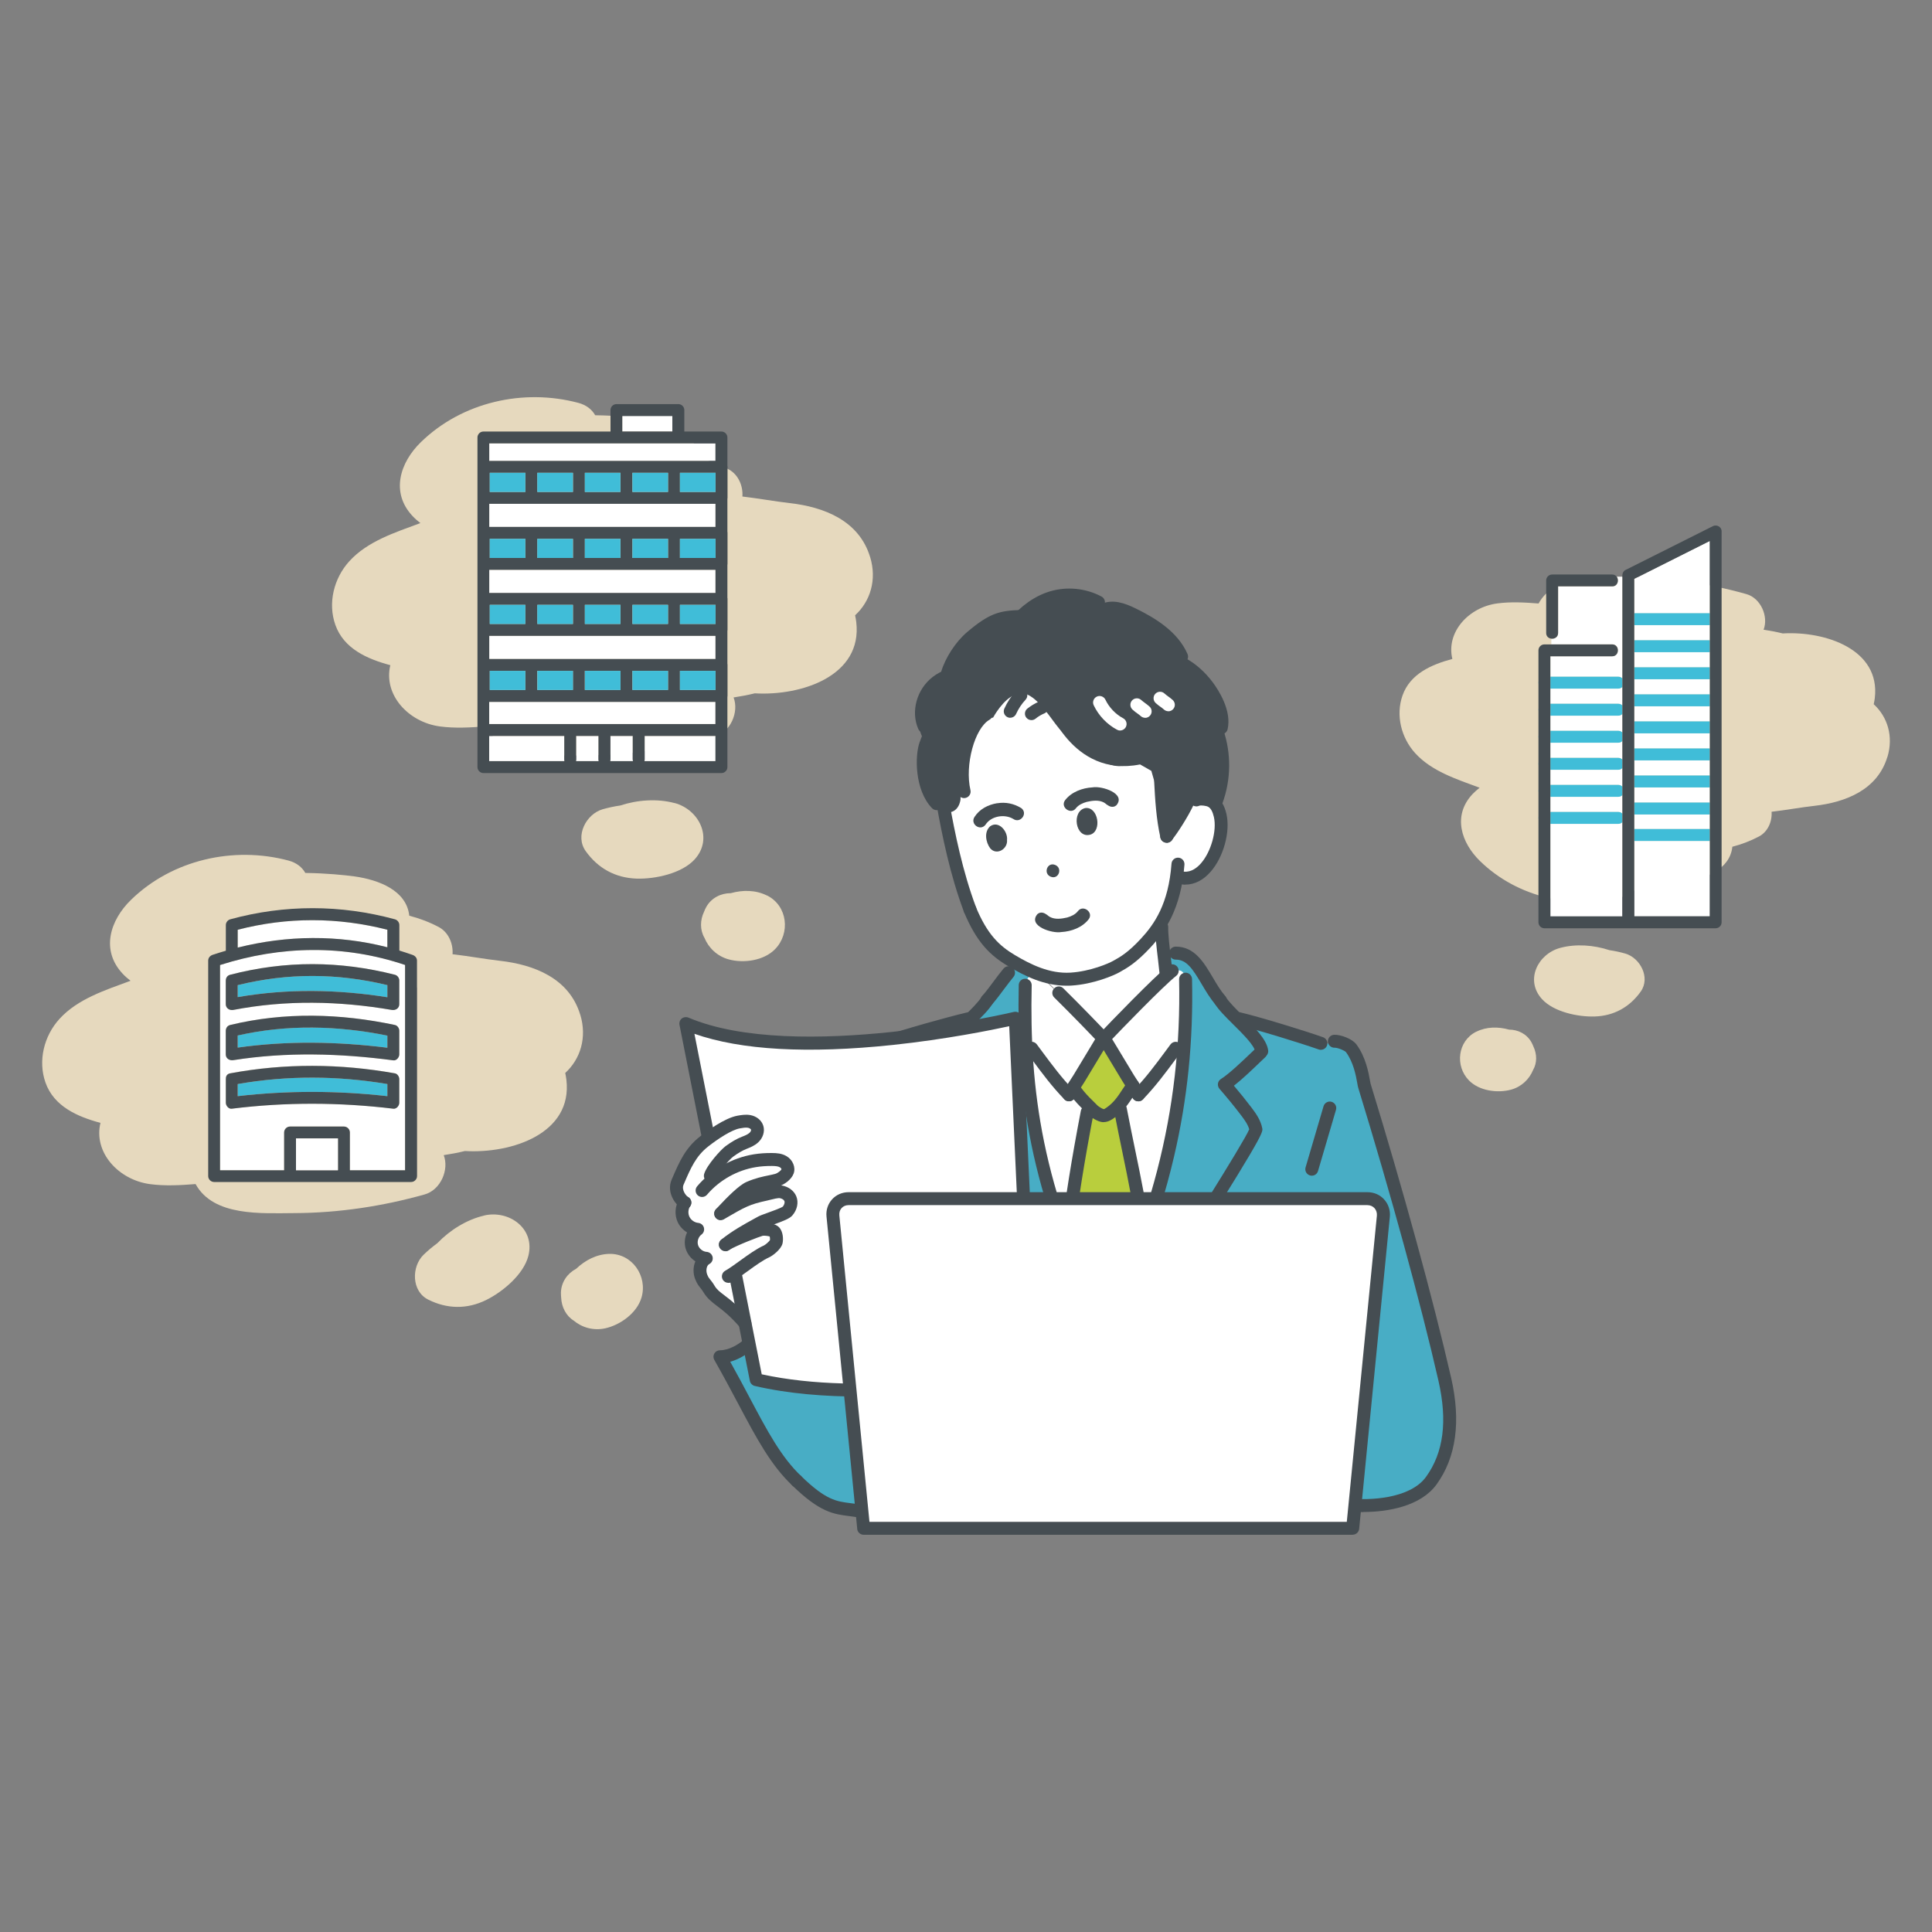 <?xml version="1.0" encoding="UTF-8"?>
<svg id="_レイヤー_1" data-name="レイヤー 1" xmlns="http://www.w3.org/2000/svg" viewBox="0 0 300 300">
  <rect x="0" y="0" width="300" height="300" fill="#808080" stroke="none"/>
  <defs>
    <style>
      .cls-1 {
        fill: #40bdd8;
      }

      .cls-2 {
        fill: #fff;
      }

      .cls-3 {
        fill: #454d52;
      }

      .cls-4 {
        fill: #48adc5;
      }

      .cls-5 {
        fill: #b9ce3d;
      }

      .cls-6 {
        fill: #e6d9be;
      }
    </style>
  </defs>
  <g>
    <g>
      <path class="cls-4" d="M200.89,234.61s16.59,1.22,21.37-4.68c5.5-6.79,1.41-22.96-5.41-44.47-.21-.66-4.03-19.19-7.49-23.44h-4.25l-13.41-4.16-6.84-9.55-3.04-.29-.17,2.22,2.54,1.04s.01,19.17-3.64,30.67c-4.15,13.07-8.59,23.75-8.59,23.75,0,0-11.23-23.75-11.95-34.78-.58-8.91-1.14-17-.6-17.93.78-1.32,1.83-1.95,1.83-1.95l.42-2.34h-3.17l-8.06,9.47-12.99,3.71-3.58.16s-1.83,2.18-5.37,14.51c-1.99,6.94-8.91,29.54-8.91,29.54-4.43,4.26-7.79,4.58-7.79,4.58,2.06,4.64,10.42,22.09,17.88,23.12,1.01.14,11.02,1.08,11.41,1.13l59.8-.31Z"/>
      <circle class="cls-3" cx="171.23" cy="221.9" r="2.57"/>
      <path class="cls-2" d="M160.72,150.74s-1.35.89-1.52,2.25c-.51,4.09-.06,13.73,2.06,26.76.92,5.66,4.82,14.36,4.82,14.36l5.68,11.99,4.94-10.67s2.72-10.72,4.4-15.74c1.32-3.95,4.24-19.49,3-27.63-.32-2.12-1.74-1.1-1.9-1.4l-10.94,10.28-10.54-10.19Z"/>
      <polygon class="cls-5" points="171.37 161.29 166.62 169.2 169.16 172.38 165.3 192.26 171.81 206.52 177.8 191.1 173.59 172.42 175.92 168.58 171.37 161.29"/>
      <path class="cls-2" d="M145.69,120.55s3.45,15.43,4.74,20.18c0,0,2.36,8.86,10.4,10.21l2.25,1.95,8.16,8.04,9.44-8.87-1.03-8.16s2.37-1.64,3.19-7.53c0,0,8.74.58,6.05-11.19,0,0,1.15-28.86-21.44-26.64-22.59,2.22-21.76,22.02-21.76,22.02Z"/>
      <path class="cls-3" d="M157.95,95.87s-3.34-1.18-6.9,2.79c-3.4,3.79-4.27,6.44-4.27,6.44,0,0-4.43,2.96-4.19,6.89.15,2.41,1.55,3.94,1.55,3.94l-.87,3.87,2.2,5.24s.67,1.05,1.47,1.11c2.02.16,2.21-2.02,2.21-2.02,0,0-.09-6.15,2.46-11.68.28-.62,2.6-1.03,2.6-1.03,0,0,1.61-3,3.53-3.57,2.77-.82,4.78,1.42,4.78,1.42,0,0,3.85,11.56,14.51,9.43l1.75,1s2.72,9.65,3.02,9.31,2.97-5.3,2.97-5.3l4.68,1.15s2.61-2.92.09-12.66c0,0,.11-.66-.53-3.45-.92-4.02-6.43-6.8-6.43-6.8,0,0-.67-6.44-10.89-7.84,0,0-7.35-5.2-13.76,1.78Z"/>
      <g>
        <path class="cls-2" d="M173.94,113.44c-.16,0-.32-.04-.47-.12-1.56-.82-2.89-2.21-3.64-3.81-.24-.5-.02-1.1.48-1.34.5-.24,1.1-.02,1.34.48.56,1.19,1.59,2.27,2.75,2.88.49.26.68.87.42,1.36-.18.34-.53.54-.89.54Z"/>
        <path class="cls-2" d="M177.82,111.46c-.24,0-.49-.09-.68-.26-.21-.19-.35-.29-.52-.41-.2-.14-.43-.3-.76-.6-.41-.37-.45-1.01-.08-1.42.37-.41,1.01-.45,1.42-.08.25.22.4.33.58.46.19.14.41.29.72.57.41.37.44,1.01.06,1.42-.2.22-.47.33-.74.33Z"/>
        <path class="cls-2" d="M181.42,110.44c-.24,0-.49-.09-.68-.26-.21-.19-.35-.29-.52-.41-.2-.14-.43-.3-.76-.6-.41-.37-.45-1.01-.08-1.42.37-.41,1.01-.45,1.42-.08.25.22.4.33.58.46.19.14.41.29.72.57.41.38.44,1.01.06,1.42-.2.22-.47.33-.74.33Z"/>
      </g>
    </g>
    <g>
      <path class="cls-3" d="M165.16,234.16c-.56,0-1.01-.45-1.01-1.01,0-11.11,2.22-19.34,3.62-21.92,10.89-20.02,15.76-38.82,15.32-59.16-.01-.56.43-1.01.98-1.03.55-.02,1.01.43,1.03.98.21,9.62-.71,18.65-2.8,27.59-2.51,10.75-6.69,21.41-12.77,32.58-1.1,2.03-3.38,9.82-3.38,20.96,0,.56-.45,1.01-1.01,1.01Z"/>
      <path class="cls-3" d="M171.23,206.69c-.37,0-.73-.2-.9-.56-10.57-21.26-12.49-36.63-12.14-53.17.01-.56.47-1,1.03-.98.56.01,1,.47.98,1.03-.35,16.24,1.55,31.34,11.93,52.23.25.5.04,1.1-.45,1.35-.14.07-.3.11-.45.11Z"/>
      <path class="cls-3" d="M153.27,156.32c-.23,0-.47-.08-.66-.24-.42-.36-.47-1-.1-1.42.63-.72,1.23-1.53,1.81-2.31.51-.69,1-1.34,1.51-1.95.36-.43.99-.48,1.42-.13.43.36.48.99.13,1.42-.47.56-.94,1.2-1.44,1.86-.6.81-1.23,1.65-1.9,2.43-.2.23-.48.35-.76.35Z"/>
      <path class="cls-3" d="M173.96,210.61c-.18,0-.36-.05-.52-.15-.48-.29-.63-.91-.34-1.38.63-1.05,2.48-3.96,4.82-7.65,5.32-8.4,15.1-23.83,16.06-26.07-.21-.74-.71-1.45-1.26-2.17-1.07-1.41-2.2-2.79-3.36-4.12-.19-.22-.28-.52-.24-.81.04-.29.21-.55.46-.71,1.24-.77,3.31-2.75,4.68-4.06.3-.28.57-.54.8-.76.4-.38,1.04-.36,1.42.04.38.4.36,1.04-.04,1.42-.23.22-.49.47-.79.75-1.2,1.15-2.75,2.64-4.05,3.65.94,1.1,1.85,2.24,2.72,3.38.72.95,1.44,1.97,1.68,3.22.14.71.21,1.11-16.39,27.31-2.33,3.68-4.17,6.58-4.79,7.61-.19.31-.52.49-.86.49ZM194.03,175.22s0,0,0,0h0Z"/>
      <path class="cls-3" d="M137.44,162.89c-.41,0-.8-.26-.95-.67-.18-.52.09-1.1.62-1.28,2.93-1.03,9.86-2.98,13.09-3.74.54-.13,1.08.21,1.21.75.13.54-.21,1.08-.75,1.21-3.12.73-10.06,2.68-12.88,3.68-.11.04-.22.06-.33.06Z"/>
      <path class="cls-3" d="M205.1,163.02c-.11,0-.22-.02-.33-.06-2.81-.99-9.6-3.08-12.68-3.81-.54-.13-.88-.67-.75-1.21.13-.54.67-.88,1.21-.75,3.24.76,10.05,2.87,12.89,3.87.52.18.8.76.62,1.28-.15.41-.53.67-.95.67Z"/>
      <path class="cls-3" d="M166.62,206.69c-.34,0-.67-.17-.86-.49-.66-1.1-2.49-3.96-4.8-7.57-2.83-4.43-6.36-9.95-9.15-14.43-5.08-8.16-5.02-8.47-4.92-9,.24-1.25.96-2.27,1.68-3.22.87-1.15,1.78-2.28,2.72-3.38-1.3-1.01-2.85-2.49-4.05-3.64-.29-.28-.56-.54-.79-.75-.4-.38-.42-1.02-.04-1.42.38-.4,1.02-.42,1.42-.04.23.22.5.48.8.76,1.37,1.31,3.44,3.29,4.67,4.06.25.16.42.41.46.71.04.29-.04.59-.24.81-1.16,1.33-2.29,2.71-3.36,4.12-.55.72-1.06,1.43-1.26,2.18.86,2.02,9.2,15.07,13.74,22.17,2.32,3.63,4.15,6.49,4.83,7.62.29.48.14,1.09-.34,1.38-.16.1-.34.15-.52.15Z"/>
      <path class="cls-3" d="M146.83,164.21s-.09,0-.14,0c-.55-.08-.93-.59-.85-1.14.24-1.7,2.05-3.49,3.97-5.38,1.05-1.04,2.13-2.11,2.61-2.89.29-.47.91-.62,1.38-.33.47.29.62.91.33,1.38-.61.99-1.73,2.09-2.91,3.26-1.45,1.43-3.25,3.21-3.39,4.23-.07.5-.5.86-.99.86Z"/>
      <path class="cls-3" d="M189.48,156.32c-.28,0-.56-.12-.76-.35-.84-.98-1.5-2.1-2.14-3.18-1.39-2.35-2.32-3.78-4.01-3.78-.56,0-1.01-.45-1.01-1.01s.45-1.01,1.01-1.01c2.92,0,4.35,2.43,5.74,4.77.59,1.01,1.21,2.05,1.93,2.89.36.42.32,1.05-.1,1.42-.19.16-.42.24-.66.24Z"/>
      <path class="cls-3" d="M195.92,164.21c-.49,0-.92-.36-.99-.86-.14-1.02-1.95-2.8-3.39-4.23-1.18-1.17-2.3-2.28-2.91-3.26-.29-.47-.14-1.09.33-1.38.47-.29,1.09-.15,1.38.33.48.78,1.57,1.85,2.61,2.89,1.92,1.9,3.73,3.69,3.97,5.38.08.55-.3,1.06-.85,1.14-.05,0-.1,0-.14,0Z"/>
      <path class="cls-3" d="M171.37,162.3c-.27,0-.54-.11-.73-.32-1.09-1.17-4.25-4.44-6.94-7.09-.4-.39-.4-1.03,0-1.42.39-.4,1.03-.4,1.42,0,2.61,2.57,5.71,5.78,6.99,7.14.38.4.36,1.04-.05,1.42-.19.18-.44.27-.69.27Z"/>
      <path class="cls-3" d="M171.37,162.3c-.25,0-.49-.09-.69-.27-.4-.38-.42-1.02-.05-1.42,1.59-1.7,8.59-8.94,10.77-10.66.44-.34,1.07-.27,1.41.17.34.44.27,1.07-.17,1.41-1.98,1.56-8.68,8.47-10.55,10.45-.2.21-.47.32-.73.32Z"/>
      <path class="cls-3" d="M165.99,171.01c-.11,0-.23-.02-.34-.06-.52-.19-.79-.77-.6-1.29.17-.46.62-1.15,1.23-2.08.17-.25.32-.49.4-.62l3.44-5.7c.29-.48.91-.63,1.38-.34.48.29.63.9.34,1.38l-3.44,5.7c-.1.17-.26.41-.44.69-.3.45-.92,1.39-1.02,1.66-.15.41-.53.66-.94.66Z"/>
      <path class="cls-3" d="M165.99,171.01c-.26,0-.53-.1-.72-.31-1.93-1.99-3.51-4.12-5.03-6.18-.29-.38-.57-.77-.86-1.15-.33-.44-.24-1.07.2-1.41.44-.33,1.07-.24,1.41.2.29.38.58.77.86,1.16,1.49,2.01,3.03,4.08,4.86,5.98.39.4.38,1.04-.02,1.42-.2.19-.45.28-.7.28Z"/>
      <path class="cls-3" d="M176.76,171.01c-.41,0-.8-.25-.94-.66-.1-.27-.72-1.21-1.02-1.66-.18-.28-.34-.52-.44-.69l-3.44-5.7c-.29-.48-.13-1.09.34-1.38.48-.29,1.09-.13,1.38.34l3.44,5.7c.08.13.23.37.4.62.61.93,1.06,1.62,1.23,2.08.19.52-.08,1.1-.6,1.29-.11.04-.23.06-.34.06Z"/>
      <path class="cls-3" d="M176.75,171.01c-.25,0-.5-.09-.7-.28-.4-.39-.41-1.02-.02-1.42,1.84-1.9,3.38-3.97,4.87-5.98.29-.39.57-.77.86-1.16.33-.44.96-.53,1.41-.2.44.33.53.96.2,1.41-.29.38-.57.77-.86,1.15-1.53,2.06-3.11,4.19-5.03,6.18-.2.2-.46.31-.72.31Z"/>
      <path class="cls-3" d="M171.38,174.25s-.09,0-.13,0c-.83-.06-1.9-.8-2.26-1.17-.28-.29-.53-.53-.75-.75-.72-.71-1.24-1.23-2.06-2.32-.33-.44-.24-1.07.2-1.41.44-.33,1.07-.24,1.41.2.73.97,1.18,1.42,1.86,2.09.23.23.48.48.77.77.19.19.75.52.97.57.05,0,.17-.05.46-.26,1.13-.8,1.74-1.73,2.51-2.91.23-.35.46-.7.73-1.08.32-.45.95-.56,1.4-.24.45.32.56.95.24,1.4-.25.35-.48.7-.7,1.03-.82,1.24-1.59,2.41-3.03,3.43-.3.21-.89.64-1.64.64Z"/>
      <path class="cls-3" d="M165.6,193.85s-.08,0-.13,0c-.55-.07-.94-.57-.87-1.12.87-6.98,1.75-12.46,3.23-20.23.1-.55.63-.9,1.18-.8.55.1.9.63.8,1.18-1.47,7.72-2.34,13.17-3.21,20.11-.06.51-.5.88-1,.88Z"/>
      <path class="cls-3" d="M177.6,192.69c-.5,0-.93-.37-1-.88-.57-4.45-1.37-8.31-2.29-12.78-.43-2.09-.88-4.25-1.34-6.64-.1-.55.25-1.07.8-1.18.55-.1,1.07.25,1.18.8.46,2.38.9,4.53,1.33,6.61.93,4.51,1.74,8.41,2.32,12.94.07.55-.32,1.05-.87,1.12-.04,0-.09,0-.13,0Z"/>
      <path class="cls-3" d="M133.33,235.61c-.06,0-.11,0-.17-.01-.44-.07-.86-.13-1.27-.18-2.45-.31-4.57-.57-8.89-4.78-.4-.39-.41-1.02-.02-1.42.39-.4,1.02-.41,1.42-.02,3.84,3.74,5.47,3.94,7.74,4.22.43.05.87.11,1.35.19.55.09.92.61.83,1.16-.08.49-.51.84-.99.84Z"/>
      <path class="cls-3" d="M211.72,234.8c-.89,0-1.71-.05-2.41-.13-.55-.06-.95-.56-.89-1.11.06-.55.56-.95,1.11-.89,3.03.34,9.42.09,11.9-3.34,2.73-3.77,3.36-8.66,1.93-14.94-2.77-12.11-7.43-29.1-12.45-45.46-.06-.19-.1-.43-.16-.77-.2-1.12-.58-3.21-1.75-4.79-.21-.25-1.3-.7-1.76-.68-.56.02-1.02-.41-1.04-.97-.02-.55.41-1.02.97-1.04,1.03-.04,2.82.64,3.45,1.49,1.45,1.95,1.9,4.43,2.11,5.62.04.21.08.46.11.54,5.04,16.4,9.7,33.44,12.49,45.6,1.55,6.78.79,12.36-2.26,16.57-2.45,3.38-7.54,4.28-11.35,4.28Z"/>
      <path class="cls-3" d="M123.71,230.93c-.25,0-.5-.09-.69-.27-3.33-3.15-5.56-7.34-8.38-12.66-1.09-2.05-2.32-4.37-3.72-6.83-.18-.31-.18-.69,0-1,.18-.31.51-.5.87-.5,1.38,0,2.93-.9,3.8-1.73.4-.38,1.04-.37,1.42.03.38.4.37,1.04-.03,1.42-.81.78-2.12,1.66-3.59,2.06,1.12,2.01,2.13,3.9,3.03,5.61,2.73,5.15,4.89,9.22,7.98,12.14.4.38.42,1.02.04,1.42-.2.21-.46.32-.73.32Z"/>
      <path class="cls-3" d="M203.69,182.56c-.09,0-.19-.01-.28-.04-.53-.16-.84-.71-.68-1.25l2.79-9.5c.16-.53.72-.84,1.25-.68.53.16.84.71.68,1.25l-2.79,9.5c-.13.44-.53.72-.96.72Z"/>
      <g>
        <path class="cls-3" d="M165.61,153.06c-3.48,0-6.51-1.51-9.04-3.02-2.77-1.65-4.89-3.64-6.88-8.42-.21-.51.03-1.1.54-1.31.51-.21,1.1.03,1.31.54,1.78,4.27,3.64,6.02,6.06,7.46,2.45,1.46,5.39,2.92,8.63,2.72,3.14-.2,5.97-1.46,6.55-1.79l.15-.08c1.04-.58,2.21-1.23,4.22-3.39,2.09-2.25,4.3-5.4,4.76-11.66.04-.55.52-.97,1.08-.93.55.04.97.52.93,1.08-.51,6.92-3.1,10.52-5.29,12.88-2.22,2.39-3.61,3.16-4.71,3.78l-.14.08c-.82.46-3.94,1.82-7.4,2.04-.25.02-.5.02-.75.02Z"/>
        <path class="cls-3" d="M156.37,130.43c.15-1.32-1.27-3.06-2.6-2.14-1,.86-.71,2.5,0,3.45,1.01,1.15,2.74.08,2.6-1.32Z"/>
        <path class="cls-3" d="M168.55,125.47c-2.22.44-1.58,4.79.76,4.13,1.83-.55,1.23-4.34-.76-4.13Z"/>
        <path class="cls-3" d="M173.34,125.06c1.59-1.85-2.29-3.06-3.68-2.8-1.59.09-3.27.7-4.27,1.99-.81,1.08.88,2.33,1.68,1.25.41-.52,1.04-.8,1.66-.98.88-.2,1.87-.35,2.7.1.13.04.93.76.43.28.39.38,1.01.56,1.47.16ZM167.19,125.35s0,.01,0,0h0Z"/>
        <path class="cls-3" d="M161.1,141.93c-1.59,1.85,2.29,3.06,3.68,2.8,1.59-.09,3.27-.7,4.27-1.99.81-1.08-.88-2.33-1.68-1.25-.41.52-1.04.8-1.66.98-.88.2-1.87.35-2.7-.1-.13-.04-.93-.76-.43-.28-.39-.38-1.01-.56-1.47-.16ZM167.24,141.64s0-.01,0,0h0Z"/>
        <path class="cls-3" d="M154.84,124.72c-1.39.23-2.7.89-3.49,2.09-.79,1.12.86,2.33,1.68,1.25.87-1.36,2.95-1.7,4.3-.9,1.12.78,2.34-.87,1.25-1.68-1.15-.7-2.4-.97-3.74-.75ZM153.9,127.21s.04-.02,0,0h0ZM155.78,126.73s.02,0,0,0h0Z"/>
        <path class="cls-3" d="M163.17,136.14c1.23.48,1.88-1.37.66-1.84-1.23-.48-1.88,1.37-.66,1.84Z"/>
        <path class="cls-3" d="M150.62,142.24c-.41,0-.79-.25-.94-.65-2.14-5.67-3.39-11.86-4.24-16.61-.1-.55.27-1.07.81-1.17.54-.1,1.07.27,1.17.81.84,4.67,2.06,10.74,4.14,16.26.2.52-.07,1.1-.59,1.3-.12.04-.24.06-.35.06Z"/>
        <path class="cls-3" d="M181.17,130.86c-.22,0-.43-.07-.62-.21-.44-.34-.52-.97-.18-1.41.63-.81,2.25-3.17,3.23-5.29.23-.5.83-.72,1.34-.49.5.23.72.83.49,1.34-1.02,2.19-2.67,4.65-3.47,5.68-.2.26-.5.39-.8.39Z"/>
        <path class="cls-3" d="M184.08,137.37c-.14,0-.27,0-.41-.02-.55-.05-.96-.54-.91-1.09.05-.55.54-.96,1.09-.91,1.15.11,2.08-.65,2.65-1.31,1.56-1.79,2.48-5.08,1.99-7.19-.19-.81-.47-1.33-.85-1.55-.33-.2-1.18-.28-1.41-.19-.49.25-1.1.05-1.35-.44-.25-.5-.05-1.1.44-1.35.96-.49,2.59-.19,3.33.24.87.51,1.48,1.46,1.79,2.83.63,2.74-.44,6.67-2.44,8.96-1.15,1.32-2.5,2.01-3.93,2.01Z"/>
        <path class="cls-3" d="M181.05,152.05c-.51,0-.95-.39-1-.91-.05-.56-.14-1.31-.23-2.09-.22-1.82-.46-3.89-.43-5.14.01-.55.46-.98,1-.98,0,0,.02,0,.03,0,.56.01.99.48.98,1.03-.03,1.1.22,3.18.42,4.85.1.8.19,1.56.24,2.15.05.55-.36,1.04-.91,1.09-.03,0-.06,0-.09,0Z"/>
        <path class="cls-3" d="M173.72,118.96c-1.43,0-3.49-1.17-4.39-1.72-1.3-.8-3.75-2.52-5.57-5.01-2.46-3.37-4.38-5.63-6.74-4.15-.47.3-1.09.16-1.39-.31-.3-.47-.15-1.09.31-1.39,1.84-1.16,3.71-1.05,5.56.31,1.49,1.09,2.81,2.9,3.87,4.35,2.73,3.73,7.44,6.01,8.35,5.91.53-.14,1.07.17,1.22.7.15.53-.16,1.09-.69,1.24-.17.05-.35.07-.54.07ZM173.72,116.96s0,0,0,0c0,0,0,0,0,0Z"/>
        <path class="cls-3" d="M147.11,105.61c-.09,0-.19-.01-.29-.04-.53-.16-.84-.72-.68-1.25.65-2.19,2.26-4.66,4.01-6.15,3.55-3.02,5.12-3.35,8.38-3.45.56-.02,1.02.42,1.04.97.02.55-.42,1.02-.97,1.04-2.82.09-3.95.26-7.14,2.97-1.46,1.24-2.85,3.37-3.38,5.19-.13.44-.53.72-.96.72Z"/>
        <path class="cls-3" d="M156.87,111.46c-.14,0-.28-.03-.41-.09-.51-.23-.73-.82-.51-1.33.46-1.02,1.07-1.95,1.83-2.76.38-.41,1.01-.43,1.42-.05.41.38.43,1.01.05,1.42-.61.65-1.1,1.4-1.47,2.21-.17.37-.53.59-.92.59Z"/>
        <path class="cls-3" d="M160.16,111.82c-.3,0-.59-.13-.79-.38-.35-.43-.27-1.07.16-1.41.57-.45,1.19-.82,1.86-1.11.51-.22,1.1.02,1.32.53.22.51-.02,1.1-.53,1.32-.5.21-.97.49-1.39.83-.18.15-.41.22-.63.22Z"/>
        <path class="cls-3" d="M181.17,130.86c-.46,0-.87-.32-.98-.78-.66-2.95-.83-5.99-.97-8.67-.03-.55.39-1.03.95-1.06.56-.03,1.03.39,1.06.95.18,3.25.35,5.76.93,8.34.12.54-.22,1.08-.76,1.2-.07.02-.15.02-.22.02Z"/>
        <path class="cls-3" d="M143.51,113.79c-.39,0-.75-.22-.92-.6-1.2-2.71-.23-6.19,2.26-8.09,1.27-.97,2.85-1.53,4.58-1.6.55-.02,1.02.41,1.05.96s-.41,1.02-.96,1.05c-1.31.06-2.5.47-3.44,1.19-1.74,1.34-2.47,3.83-1.64,5.68.23.51,0,1.1-.51,1.33-.13.06-.27.09-.41.09Z"/>
        <path class="cls-3" d="M154.91,103.3c-.06,0-.12,0-.18-.02-.55-.1-.91-.63-.81-1.17.37-2,.94-3.6,2.77-5.82,1.82-2.22,4.01-3.76,6.34-4.46,2.65-.79,5.57-.5,8.01.8.49.26.68.87.42,1.36-.26.49-.87.68-1.36.42-1.98-1.05-4.35-1.29-6.49-.64-2.45.73-4.27,2.48-5.36,3.81-1.56,1.9-2.03,3.19-2.35,4.91-.09.48-.51.82-.99.82Z"/>
        <path class="cls-3" d="M189.64,114.02c-.08,0-.15,0-.23-.03-.54-.13-.88-.67-.75-1.21.34-1.43-.4-3.54-1.97-5.64-1.01-1.35-2.26-2.46-3.54-3.15-1.89-1.01-3.86-1.94-5.85-2.74-.51-.21-.76-.79-.56-1.31.21-.51.79-.76,1.31-.56,2.06.83,4.09,1.78,6.05,2.83,1.53.82,3.02,2.14,4.2,3.72.92,1.23,2.99,4.42,2.32,7.31-.11.46-.52.78-.98.78Z"/>
        <path class="cls-3" d="M188.89,125.39c-.11,0-.23-.02-.35-.06-.52-.19-.79-.77-.6-1.29,1.18-3.22,1.23-6.79.13-10.04-.18-.53.11-1.1.63-1.27.53-.18,1.1.11,1.27.63,1.24,3.68,1.19,7.72-.15,11.37-.15.41-.53.66-.94.66Z"/>
        <path class="cls-3" d="M183.48,102.97c-.39,0-.76-.23-.92-.6-1.27-2.92-4.3-4.71-7.09-6.08-1.22-.6-2.61-1.15-3.64-.66-.5.24-1.1.02-1.34-.48s-.02-1.1.48-1.34c1.8-.85,3.73-.14,5.38.67,2.94,1.44,6.51,3.55,8.05,7.08.22.51-.01,1.1-.52,1.32-.13.06-.27.08-.4.08Z"/>
        <path class="cls-3" d="M149.71,123.93c-.46,0-.87-.31-.98-.78-.51-2.2-.4-4.94.33-7.51.75-2.7,2.06-4.75,3.59-5.62.48-.28,1.1-.11,1.37.37.28.48.11,1.1-.37,1.37-2.32,1.33-3.86,7.05-2.96,10.93.13.54-.21,1.08-.75,1.21-.08.02-.15.03-.23.03Z"/>
        <path class="cls-3" d="M145.45,125.8c-.26,0-.52-.1-.72-.3-2.71-2.79-2.7-8.18-1.92-10.28.67-1.81,1.43-3.54,3.39-4.75.47-.29,1.09-.14,1.38.33.29.47.14,1.09-.33,1.38-1.31.8-1.87,1.84-2.56,3.73-.61,1.66-.51,6.15,1.48,8.19.39.4.38,1.03-.02,1.42-.2.19-.45.28-.7.28Z"/>
      </g>
    </g>
  </g>
  <g>
    <path class="cls-2" d="M110.01,176.74l5.68,28.21s-6.73-5-6.81-6.7c-.08-1.7.14-2.77.14-2.77,0,0-3.11-1.71-1.44-4.33,0,0-2.66-2-1.38-4.16,0,0-1.81-1.6-1.28-3.08.53-1.48.67-3.72,5.09-7.17Z"/>
    <g>
      <path class="cls-2" d="M160.16,212.96s-24.24,5.58-42.74,1.27l-10.93-55.3c17.21,7.3,51.17-.83,51.17-.83l2.5,54.86Z"/>
      <path class="cls-3" d="M133.61,216.86c-5.38,0-11.13-.42-16.41-1.65-.38-.09-.68-.4-.76-.78l-10.93-55.3c-.07-.37.06-.74.35-.97.29-.23.68-.29,1.03-.15,16.71,7.09,50.21-.8,50.54-.88.29-.07.6,0,.84.17.24.18.39.46.4.76l2.5,54.86c.02.48-.31.92-.78,1.03-.06.01-6.22,1.42-14.55,2.27-3.51.36-7.74.65-12.23.65ZM118.28,213.4c16.08,3.52,36.53-.34,40.84-1.24l-2.41-52.81c-2.71.59-9.78,2.03-18.08,2.91-13.2,1.39-23.55.81-30.8-1.73l10.45,52.87Z"/>
    </g>
    <g>
      <path class="cls-2" d="M106.24,181.27s3.49-6.09,7.36-6.69c0,0,3.51-1.33,3.96.56.45,1.89-3.43,3.07-3.43,3.07,0,0-2.59,1.72-3.55,4.55,0,0,5.17-3.53,9.3-2.7,4.12.83,1.19,3.04,1.19,3.04l-3.91,1.5,4.12.47s2.84.93.81,3.16l-4.12,2.12s4.32.71,2.32,2.92c0,0-3.01,2.05-3.13,2.13s-4.05,2.8-4.05,2.8l-6.86-16.92Z"/>
      <g>
        <path class="cls-3" d="M106.34,187.76c-.14,0-.27-.03-.4-.09-.9-.4-2.55-2.41-1.64-4.52l.09-.2c1.08-2.51,2.02-4.68,4.3-6.47,1.08-.85,3.81-2.86,5.8-3.23.57-.1,1.29-.23,2.02-.1.99.18,1.77.83,2.02,1.68.26.86-.05,1.87-.8,2.56-.56.52-1.25.79-1.81,1.01-.63.25-1.29.63-2.08,1.21-.63.46-2.36,2.53-2.58,3.26-.16.53-.72.83-1.25.67-.53-.16-.83-.72-.67-1.25.41-1.36,2.57-3.75,3.32-4.31.93-.68,1.74-1.15,2.54-1.46.44-.17.89-.35,1.18-.61.19-.17.28-.4.24-.5-.03-.1-.23-.24-.47-.29-.37-.07-.84.02-1.29.1-1.26.23-3.37,1.61-4.92,2.83-1.88,1.48-2.69,3.34-3.7,5.69l-.09.2c-.37.87.42,1.75.64,1.89.49.23.71.81.49,1.31-.17.38-.53.6-.92.6ZM106.74,185.84s0,0,.01,0c0,0,0,0-.01,0Z"/>
        <path class="cls-3" d="M111.91,189.45c-.25,0-.5-.09-.69-.27-.4-.38-.42-1.02-.04-1.42l.19-.21c1.59-1.7,3.38-3.51,4.55-4.02,1.38-.6,2.55-.84,3.49-1.03.37-.08.68-.14.96-.22.4-.11.91-.53.98-.72,0-.05-.09-.21-.24-.3-.29-.17-.7-.2-1.24-.21-.9,0-1.71.05-2.49.18-2.91.47-5.68,2.03-7.59,4.28-.36.42-.99.48-1.42.12-.42-.36-.48-.99-.12-1.42,2.21-2.61,5.42-4.42,8.8-4.97.89-.14,1.81-.21,2.82-.2.75,0,1.53.06,2.25.48.99.58,1.47,1.75,1.11,2.72-.34.93-1.46,1.73-2.34,1.97-.34.09-.7.17-1.08.24-.89.18-1.9.39-3.09.9-.63.27-1.94,1.46-3.88,3.55l-.2.21c-.2.21-.46.31-.73.31Z"/>
        <path class="cls-3" d="M112.64,194.27c-.29,0-.59-.13-.79-.38-.35-.43-.28-1.07.16-1.41,1.69-1.36,3.51-2.36,5.11-3.24.21-.12.42-.23.62-.34.28-.15.74-.32,1.52-.6.7-.25,1.98-.71,2.3-.94.23-.29.33-.64.24-.86-.08-.21-.37-.39-.71-.45-.27-.05-1.08.15-1.47.25-.18.05-.35.09-.49.12-2.76.6-3.36.95-6.72,2.9-.48.28-1.1.12-1.37-.36-.28-.48-.12-1.1.36-1.37,3.56-2.07,4.33-2.48,7.3-3.12.12-.03.27-.06.43-.1.72-.18,1.62-.4,2.31-.28,1.02.18,1.87.83,2.21,1.68.38.94.15,2.07-.6,2.95-.41.49-1.31.85-3.13,1.5-.45.16-1.08.38-1.22.47-.21.11-.42.23-.63.35-1.61.88-3.26,1.8-4.82,3.04-.19.15-.41.22-.63.22ZM121.59,187.34h0Z"/>
        <path class="cls-3" d="M113.1,199.2c-.35,0-.69-.18-.87-.5-.28-.48-.11-1.1.37-1.37.71-.41,1.51-.99,2.35-1.6,1.22-.88,2.48-1.8,3.7-2.35.21-.1.76-.58.91-.81.02-.17,0-.42-.04-.57-.28-.09-.87-.15-1.08-.11-.45.11-4.02,1.47-5.27,2.23-.47.29-1.09.14-1.38-.33-.29-.47-.14-1.09.33-1.38,1.47-.9,5.32-2.36,5.9-2.48.55-.12,2.25-.1,2.96.65.65.68.67,1.9.53,2.5-.22.94-1.55,1.91-2.02,2.13-1.04.47-2.21,1.32-3.35,2.15-.89.64-1.72,1.25-2.53,1.72-.16.09-.33.13-.5.13ZM119.57,192.53h0s0,0,0,0ZM119.48,191.92h0Z"/>
        <path class="cls-3" d="M115.69,206.48c-.28,0-.56-.12-.76-.35-1.56-1.8-2.68-2.66-3.59-3.34-.82-.63-1.53-1.17-2.1-2.12-.19-.31-.33-.49-.48-.68-.26-.32-.53-.65-.82-1.39-.33-.84-.34-1.88.04-2.74-.71-.45-1.26-1.15-1.51-1.97-.25-.84-.15-1.75.22-2.52-.61-.37-1.11-.9-1.43-1.54-.55-1.14-.47-2.56.22-3.63.3-.47.93-.6,1.39-.29.47.3.6.93.29,1.39-.31.48-.35,1.14-.1,1.65.25.51.8.89,1.36.94.42.04.77.33.88.73.11.4-.03.83-.37,1.08-.48.35-.71,1.05-.54,1.62.17.57.74,1.03,1.34,1.07.45.03.82.35.92.79s-.11.89-.51,1.1c-.45.24-.55,1.04-.34,1.59.17.45.29.59.5.85.17.21.39.48.65.92.36.61.82.96,1.59,1.54.92.7,2.19,1.67,3.89,3.63.36.42.32,1.05-.1,1.42-.19.16-.42.25-.66.25Z"/>
      </g>
    </g>
  </g>
  <g>
    <path class="cls-2" d="M210.04,237.32h-75.93s0,0,0,0l-4.77-48.49c-.15-1.48.95-2.69,2.44-2.69h80.54c1.53,0,2.64,1.23,2.49,2.75l-4.76,48.43s0,0,0,0Z"/>
    <path class="cls-3" d="M210.04,238.32h-75.93c-.5,0-.93-.37-1-.87,0-.02,0-.03,0-.05l-4.77-48.49c-.1-1,.21-1.95.86-2.67.65-.72,1.57-1.12,2.58-1.12h80.54c1.03,0,1.96.4,2.62,1.14.66.73.97,1.7.87,2.71l-4.76,48.43c-.05.51-.49.91-1.01.91ZM134.1,237.31h0,0ZM135.01,236.31h74.12l4.67-47.53c.04-.45-.09-.86-.36-1.17-.28-.31-.68-.48-1.13-.48h-80.54c-.43,0-.82.16-1.09.46-.27.3-.39.69-.35,1.13l4.68,47.59Z"/>
  </g>
  <g>
    <path class="cls-6" d="M135.11,86.5c-1.7-5.65-7.14-7.78-12.49-8.38-2.36-.27-4.84-.73-7.34-1.02.12-1.67-.65-3.44-2.16-4.23-1.49-.78-3.01-1.35-4.56-1.75-.41-3.92-4.73-5.57-8.49-6.1-1.53-.21-4.41-.5-7.65-.54-.49-.87-1.34-1.58-2.6-1.92-8.53-2.28-18.06-.14-24.46,6.09-3.25,3.16-4.74,7.8-1.31,11.47.37.4.79.77,1.23,1.1-.03.01-.07.02-.1.04-3.84,1.43-8.1,2.77-10.94,5.89-2.4,2.64-3.36,6.49-2.17,9.87,1.31,3.72,4.97,5.31,8.54,6.27-1.11,4.58,2.79,8.85,7.69,9.51,2.3.31,4.71.18,7.08-.01,2.79,5.07,10.22,4.53,15.41,4.51,6.81-.03,13.62-1.06,20.17-2.9,2.47-.7,3.82-3.83,2.95-6.1,1.1-.17,2.2-.37,3.29-.64,7.32.43,16.74-2.74,15.76-11.06-.04-.36-.11-.71-.18-1.06,2.38-2.18,3.4-5.53,2.34-9.03Z"/>
    <path class="cls-6" d="M104.74,124.7c-2.68-.72-5.77-.5-8.44.38-.92.13-1.83.33-2.72.58-2.54.74-4.34,4.1-2.64,6.49,1.9,2.67,4.6,4.17,7.91,4.28,2.86.09,7.01-.79,9.01-2.98,2.95-3.24.72-7.73-3.11-8.76Z"/>
    <path class="cls-6" d="M119.1,139.06c-1.76-.88-3.76-.89-5.62-.37-1.52,0-3,.71-3.81,2.14-.14.25-.25.5-.35.76-.61,1.26-.65,2.81.06,4.02.64,1.57,1.98,2.87,3.76,3.36,2.33.64,5.46.21,7.21-1.58,2.41-2.46,1.96-6.74-1.24-8.34Z"/>
  </g>
  <g>
    <path class="cls-6" d="M293.07,117.53c-1.54,5.12-6.48,7.05-11.33,7.6-2.14.24-4.39.66-6.65.92.11,1.52-.59,3.12-1.96,3.84-1.35.71-2.73,1.23-4.13,1.59-.37,3.56-4.29,5.05-7.7,5.53-1.38.19-4,.45-6.94.49-.45.79-1.21,1.43-2.35,1.74-7.74,2.07-16.38.12-22.18-5.52-2.95-2.87-4.3-7.07-1.19-10.4.34-.36.72-.69,1.12-1-.03-.01-.06-.02-.09-.03-3.48-1.3-7.34-2.51-9.92-5.34-2.17-2.39-3.05-5.88-1.97-8.95,1.18-3.37,4.5-4.81,7.74-5.68-1-4.16,2.53-8.03,6.97-8.62,2.09-.28,4.27-.16,6.42.01,2.53-4.6,9.27-4.11,13.98-4.09,6.18.03,12.35.96,18.29,2.63,2.24.63,3.46,3.48,2.67,5.53.99.15,2,.34,2.98.58,6.64-.39,15.18,2.49,14.29,10.03-.04.33-.1.64-.17.96,2.16,1.98,3.09,5.01,2.13,8.19Z"/>
    <path class="cls-6" d="M242.26,147.19c2.43-.66,5.23-.45,7.65.35.83.12,1.66.3,2.47.53,2.3.67,3.93,3.72,2.4,5.89-1.72,2.42-4.17,3.79-7.17,3.88-2.6.08-6.36-.71-8.17-2.7-2.68-2.94-.65-7.01,2.82-7.95Z"/>
    <path class="cls-6" d="M229.23,160.21c1.6-.8,3.41-.8,5.1-.33,1.38,0,2.72.65,3.46,1.94.13.23.23.46.32.69.55,1.15.59,2.54-.06,3.65-.58,1.42-1.8,2.6-3.41,3.04-2.11.58-4.95.19-6.54-1.43-2.19-2.23-1.78-6.11,1.13-7.57Z"/>
  </g>
  <g>
    <path class="cls-6" d="M90.1,157.57c-1.7-5.65-7.14-7.78-12.49-8.38-2.36-.27-4.84-.73-7.34-1.02.12-1.67-.65-3.44-2.16-4.23-1.49-.78-3.01-1.35-4.56-1.75-.41-3.92-4.73-5.57-8.49-6.1-1.53-.21-4.41-.5-7.65-.54-.49-.87-1.34-1.58-2.6-1.92-8.53-2.28-18.06-.14-24.46,6.09-3.25,3.16-4.74,7.8-1.31,11.47.37.4.79.77,1.23,1.1-.03.01-.07.02-.1.04-3.84,1.43-8.1,2.77-10.94,5.89-2.4,2.64-3.36,6.49-2.17,9.87,1.31,3.72,4.97,5.31,8.54,6.27-1.11,4.58,2.79,8.85,7.69,9.51,2.3.31,4.71.18,7.08-.01,2.79,5.07,10.22,4.53,15.41,4.51,6.81-.03,13.62-1.06,20.17-2.9,2.47-.7,3.82-3.83,2.95-6.1,1.1-.17,2.2-.37,3.29-.64,7.32.43,16.74-2.74,15.76-11.06-.04-.36-.11-.71-.18-1.06,2.38-2.18,3.4-5.53,2.34-9.03Z"/>
    <path class="cls-6" d="M75.19,188.75c-2.71.62-5.33,2.26-7.28,4.29-.75.55-1.47,1.15-2.13,1.79-1.9,1.84-1.91,5.66.71,6.97,2.93,1.47,6.02,1.53,8.99.07,2.57-1.26,5.83-3.98,6.56-6.85,1.09-4.25-2.98-7.17-6.86-6.28Z"/>
    <path class="cls-6" d="M94.61,194.7c-1.97.05-3.74.98-5.14,2.31-1.34.71-2.31,2.03-2.37,3.68,0,.29.01.56.04.84.06,1.4.74,2.78,1.94,3.53,1.3,1.09,3.09,1.6,4.9,1.2,2.35-.52,4.92-2.37,5.63-4.77.98-3.31-1.43-6.87-5.01-6.79Z"/>
  </g>
  <g>
    <path class="cls-2" d="M60.15,147.09v-2.72c-7.69-1.97-15.56-1.99-23.24,0v2.78c7.68-1.92,15.58-2.02,23.24-.05Z"/>
    <path class="cls-2" d="M62.9,181.71v-31.88c-9.44-3.18-19.26-3.01-28.73.01v31.87h9.95v-5.87c0-.5.42-.92.92-.92h8.36c.5,0,.92.42.92.92v5.87h8.57ZM35.06,152.25c0-.17.04-.31.1-.43.1-.21.28-.39.58-.46,8.56-2.22,17.02-2.18,25.58,0,.39.1.68.49.68.89v3.68c0,.65-.59.99-1.17.89-8.19-1.4-16.42-1.57-24.6,0-.58.11-1.17-.25-1.17-.89v-3.68ZM35.06,160.05c0-.11.02-.2.05-.29,0-.02.01-.04.02-.06,0-.02.01-.04.02-.05.09-.23.28-.42.59-.49,8.45-2.04,17.11-1.8,25.58,0,.39.08.68.51.68.89v3.68c0,.45-.43.99-.92.92-8.25-1.09-16.6-1.33-24.85-.03-.58.09-1.17-.24-1.17-.89v-3.68ZM35.06,167.97v-.42c0-.05,0-.1.01-.14.01-.35.21-.66.66-.75,8.49-1.58,17.09-1.52,25.58,0,.39.07.68.52.68.89v3.68c0,.45-.43.98-.92.92-8.34-1.01-16.75-1.04-25.09,0-.5.06-.92-.47-.92-.92v-3.26Z"/>
    <path class="cls-3" d="M64.75,153.35v-4.18c0-.43-.29-.75-.68-.89-.69-.24-1.37-.47-2.06-.68v-3.96c0-.4-.29-.78-.68-.89-8.44-2.3-17.15-2.31-25.58,0-.39.11-.68.49-.68.89v3.99c-.69.2-1.38.41-2.06.64-.39.13-.68.47-.68.89v33.46c0,.5.42.92.92.92h30.58c.27,0,.48-.1.63-.25.01,0,.02-.02.03-.03,0,0,.01-.01.02-.02.15-.15.25-.36.25-.63v-29.29ZM45.96,176.77h6.51v4.94h-6.51v-4.94ZM53.4,174.93h-8.36c-.5,0-.92.42-.92.92v5.87h-9.95v-31.87c9.46-3.02,19.29-3.2,28.73-.01v31.88h-8.57v-5.87c0-.5-.42-.92-.92-.92ZM36.91,147.11v-2.74c7.69-1.99,15.55-1.97,23.24,0v2.72c-7.66-1.97-15.57-1.87-23.24.05v-.03Z"/>
    <path class="cls-2" d="M52.47,176.77h-6.51v4.94h6.51v-4.94Z"/>
    <path class="cls-1" d="M36.91,154.83c7.74-1.34,15.49-1.19,23.24.02v-1.88c-7.79-1.88-15.45-1.91-23.24,0v1.86Z"/>
    <path class="cls-3" d="M36.23,156.82c8.18-1.57,16.41-1.4,24.6,0,.58.1,1.17-.24,1.17-.89v-3.68c0-.4-.29-.79-.68-.89-8.56-2.18-17.02-2.22-25.58,0-.3.08-.48.25-.58.46-.06.12-.1.26-.1.43v3.68c0,.64.59,1,1.17.89ZM60.15,152.97v1.88c-7.75-1.22-15.5-1.36-23.24-.02v-1.86c7.79-1.91,15.45-1.88,23.24,0Z"/>
    <path class="cls-1" d="M36.91,160.79v1.88c7.73-1.09,15.51-.94,23.24.02v-1.89c-7.7-1.55-15.56-1.76-23.24-.02Z"/>
    <path class="cls-3" d="M36.23,164.62c8.24-1.3,16.6-1.06,24.85.03.5.07.92-.48.92-.92v-3.68c0-.39-.29-.81-.68-.89-8.47-1.8-17.13-2.04-25.58,0-.31.08-.5.27-.59.49,0,.02-.01.04-.02.05,0,.02-.01.04-.02.06-.03.09-.05.18-.05.29v3.68c0,.65.59.98,1.17.89ZM60.15,162.69c-7.74-.96-15.52-1.11-23.24-.02v-1.88c7.68-1.74,15.54-1.54,23.24.02v1.89Z"/>
    <path class="cls-1" d="M36.91,170.21c7.73-.89,15.51-.87,23.24,0v-1.88c-7.71-1.31-15.54-1.35-23.24,0v1.88Z"/>
    <path class="cls-3" d="M35.99,172.16c8.34-1.04,16.75-1.01,25.09,0,.5.06.92-.47.92-.92v-3.68c0-.37-.28-.82-.68-.89-8.5-1.52-17.09-1.58-25.58,0-.45.08-.65.4-.66.75,0,.05-.01.09-.01.14v3.68c0,.45.43.99.92.92ZM60.15,168.33v1.88c-7.73-.87-15.51-.89-23.24,0v-1.88c7.7-1.35,15.54-1.3,23.24,0Z"/>
  </g>
  <g>
    <path class="cls-2" d="M265.5,113.87h-11.73v2.35h11.73v-2.35Z"/>
    <path class="cls-2" d="M265.5,135.72v-5.14h-11.73v11.71h11.73v-6.57Z"/>
    <path class="cls-2" d="M265.5,105.47h-11.73v2.35h11.73v-2.35Z"/>
    <path class="cls-2" d="M265.5,103.02v-1.75h-11.73v2.35h11.73v-.6Z"/>
    <path class="cls-2" d="M265.5,118.07h-11.73v2.35h11.73v-2.35Z"/>
    <path class="cls-2" d="M265.5,126.47h-11.73v2.26h11.73v-2.26Z"/>
    <path class="cls-2" d="M265.5,97.07h-11.73v2.35h11.73v-2.35Z"/>
    <path class="cls-2" d="M265.5,122.27h-11.73v2.35h11.73v-2.35Z"/>
    <path class="cls-2" d="M240.74,123.73v2.35h10.53c.28,0,.5.11.65.27v-2.89c-.15.16-.36.27-.65.27h-10.53Z"/>
    <path class="cls-2" d="M240.74,119.53v2.35h10.53c.28,0,.5.11.65.27v-2.89c-.15.16-.36.27-.65.27h-10.53Z"/>
    <path class="cls-2" d="M265.5,84c-3.91,1.96-7.82,3.92-11.73,5.89v5.34h11.73v-11.22Z"/>
    <path class="cls-2" d="M240.74,127.93v14.36h11.18v-14.63c-.15.16-.36.27-.65.27h-10.53Z"/>
    <path class="cls-2" d="M240.74,106.93v2.35h10.53c.28,0,.5.11.65.27v-2.89c-.15.16-.36.27-.65.27h-10.53Z"/>
    <path class="cls-2" d="M240.74,111.13v2.35h10.53c.28,0,.5.11.65.27v-2.89c-.15.16-.36.27-.65.27h-10.53Z"/>
    <path class="cls-2" d="M240.74,115.33v2.35h10.53c.28,0,.5.11.65.27v-2.89c-.15.16-.36.27-.65.27h-10.53Z"/>
    <path class="cls-2" d="M265.5,109.67h-11.73v2.35h11.73v-2.35Z"/>
    <path class="cls-2" d="M250.34,101.9h-9.59v3.18h10.53c.28,0,.5.11.65.27v-15.8h-.88c.39.53.16,1.51-.7,1.51h-8.4v7.24c0,.65-.56.95-1.06.88v.87h9.46c1.19,0,1.19,1.85,0,1.85Z"/>
    <path class="cls-1" d="M238.89,106.21v-.41c-.03.14-.03.28,0,.41Z"/>
    <path class="cls-1" d="M240.74,106.93h10.53c.28,0,.5-.11.65-.27v-1.31c-.15-.16-.36-.27-.65-.27h-10.53v1.85Z"/>
    <path class="cls-1" d="M240.74,117.68v1.85h10.53c.28,0,.5-.11.65-.27v-1.31c-.15-.16-.36-.27-.65-.27h-10.53Z"/>
    <path class="cls-1" d="M238.89,118.81v-.41c-.03.14-.03.28,0,.41Z"/>
    <path class="cls-1" d="M238.89,114.61v-.41c-.03.14-.03.28,0,.41Z"/>
    <path class="cls-1" d="M240.74,113.48v1.85h10.53c.28,0,.5-.11.65-.27v-1.31c-.15-.16-.36-.27-.65-.27h-10.53Z"/>
    <path class="cls-1" d="M240.74,109.28v1.85h10.53c.28,0,.5-.11.65-.27v-1.31c-.15-.16-.36-.27-.65-.27h-10.53Z"/>
    <path class="cls-1" d="M238.89,110.41v-.41c-.03.14-.03.28,0,.41Z"/>
    <path class="cls-1" d="M240.74,126.08v1.85h10.53c.28,0,.5-.11.65-.27v-1.31c-.15-.16-.36-.27-.65-.27h-10.53Z"/>
    <path class="cls-1" d="M238.89,127.21v-.41c-.03.14-.03.28,0,.41Z"/>
    <path class="cls-1" d="M240.74,121.88v1.85h10.53c.28,0,.5-.11.65-.27v-1.31c-.15-.16-.36-.27-.65-.27h-10.53Z"/>
    <path class="cls-1" d="M238.89,123.01v-.41c-.03.14-.03.28,0,.41Z"/>
    <path class="cls-3" d="M249.29,89.55h1.75c-.15-.2-.38-.34-.7-.34h-9.33c-.5,0-.92.42-.92.92v8.16c0,.54.38.83.79.88v-2.27,2.27c.5.06,1.06-.23,1.06-.88v-7.24h8.4c.87,0,1.1-.98.7-1.51h-1.75Z"/>
    <path class="cls-1" d="M265.5,95.22h-11.73v1.85h11.73v-1.85Z"/>
    <path class="cls-1" d="M265.5,107.82h-11.73v1.85h11.73v-1.85Z"/>
    <path class="cls-1" d="M265.5,103.62h-11.73v1.85h11.73v-1.85Z"/>
    <path class="cls-1" d="M265.5,99.42h-11.73v1.85h11.73v-1.85Z"/>
    <path class="cls-1" d="M265.5,116.22h-11.73v1.85h11.73v-1.85Z"/>
    <path class="cls-1" d="M265.5,112.02h-11.73v1.85h11.73v-1.85Z"/>
    <path class="cls-1" d="M265.5,124.62h-11.73v1.85h11.73v-1.85Z"/>
    <path class="cls-1" d="M265.5,128.73h-11.73v1.85h11.73v-1.85Z"/>
    <path class="cls-1" d="M265.5,120.42h-11.73v1.85h11.73v-1.85Z"/>
    <path class="cls-3" d="M265.96,81.71c-4.53,2.27-9.05,4.54-13.58,6.81-.29.14-.46.49-.46.8v.23h.64-.64v52.75h-11.18v-40.39h9.59c1.19,0,1.19-1.85,0-1.85h-9.46v.72-.72h-1.06c-.5,0-.92.42-.92.92v42.24c0,.5.42.92.92.92h26.6c.5,0,.92-.42.92-.92v-60.71c0-.73-.78-1.11-1.39-.8ZM265.5,95.22v47.07h-11.73v-52.41c3.91-1.96,7.82-3.92,11.73-5.89v11.22Z"/>
  </g>
  <g>
    <path class="cls-2" d="M96.63,64.59v2.41h7.77v-2.41h-7.77Z"/>
    <path class="cls-2" d="M92.98,118.19c-.03-.08-.04-.18-.04-.28v-3.63h-3.46v3.63c0,.1-.02.19-.04.28h3.55Z"/>
    <path class="cls-2" d="M104.66,98.74h-28.69v3.59h35.13v-3.59h-6.44Z"/>
    <path class="cls-2" d="M79.66,118.19h8c-.03-.08-.04-.18-.04-.28v-3.63h-11.66v3.91h3.7Z"/>
    <path class="cls-2" d="M104.66,78.24h-28.69v3.59h35.13v-3.59h-6.44Z"/>
    <path class="cls-2" d="M104.66,88.49h-28.69v3.59h35.13v-3.59h-6.44Z"/>
    <path class="cls-2" d="M98.25,117.91v-3.63h-3.46v3.63c0,.1-.02.19-.04.28h3.55c-.03-.08-.04-.18-.04-.28Z"/>
    <path class="cls-2" d="M75.97,71.57h35.13v-2.72h-35.13v2.72Z"/>
    <path class="cls-2" d="M104.66,108.99h-28.69v3.44h35.13v-3.44h-6.44Z"/>
    <path class="cls-2" d="M111.1,114.28h-11v3.63c0,.1-.02.19-.04.28h11.04v-3.91Z"/>
    <path class="cls-3" d="M75.04,120.04h36.98c.27,0,.48-.1.63-.25.01,0,.02-.02.03-.03,0,0,.01-.01.02-.02.15-.15.25-.36.25-.63v-10.88c.01-.06.02-.11.02-.17v-4.81c0-.06,0-.12-.02-.17v-5.1c.01-.06.02-.11.02-.17v-4.81c0-.06,0-.12-.02-.17v-5.1c.01-.06.02-.11.02-.17v-4.81c0-.06,0-.12-.02-.17v-5.1c.01-.06.02-.11.02-.17v-4.81c0-.06,0-.12-.02-.17v-4.4c0-.5-.42-.92-.92-.92h-5.77v-3.34c0-.5-.42-.92-.92-.92h-9.62c-.5,0-.92.42-.92.92v3.34h-19.74c-.5,0-.92.42-.92.92v51.19c0,.5.42.92.92.92ZM107.4,68.85h3.7v2.72h-35.13v-2.72h31.43ZM96.63,67v-2.41h7.77v2.41h-7.77ZM89.47,114.28h3.46v3.63c0,.1.02.19.04.28h-3.55c.03-.08.04-.18.04-.28v-3.63ZM94.79,117.91v-3.63h3.46v3.63c0,.1.02.19.04.28h-3.55c.03-.08.04-.18.04-.28ZM79.66,112.43h-3.7v-3.44h35.13v3.44h-31.43ZM81.58,107.14h-5.53v-2.97h5.53v2.97ZM83.43,104.17h5.53v2.97h-5.53v-2.97ZM90.81,104.17h5.53v2.97h-5.53v-2.97ZM98.2,104.17h5.53v2.97h-5.53v-2.97ZM105.58,104.17h5.53v2.97h-5.53v-2.97ZM104.66,102.33h-28.69v-3.59h35.13v3.59h-6.44ZM103.73,96.89h-5.53v-2.97h5.53v2.97ZM96.35,96.89h-5.53v-2.97h5.53v2.97ZM88.97,96.89h-5.53v-2.97h5.53v2.97ZM81.58,96.89h-5.53v-2.97h5.53v2.97ZM105.58,96.89v-2.97h5.53v2.97h-5.53ZM104.66,92.07h-28.69v-3.59h35.13v3.59h-6.44ZM103.73,86.64h-5.53v-2.97h5.53v2.97ZM96.35,86.64h-5.53v-2.97h5.53v2.97ZM88.97,86.64h-5.53v-2.97h5.53v2.97ZM81.58,86.64h-5.53v-2.97h5.53v2.97ZM105.58,86.64v-2.97h5.53v2.97h-5.53ZM104.66,81.82h-28.69v-3.59h35.13v3.59h-6.44ZM111.11,76.39h-5.53v-2.97h5.53v2.97ZM103.73,76.39h-5.53v-2.97h5.53v2.97ZM96.35,76.39h-5.53v-2.97h5.53v2.97ZM88.97,76.39h-5.53v-2.97h5.53v2.97ZM81.58,76.39h-5.53v-2.97h5.53v2.97ZM87.62,114.28v3.63c0,.1.02.19.04.28h-11.7v-3.91h11.66ZM100.1,117.91v-3.63h11v3.91h-11.04c.03-.08.04-.18.04-.28Z"/>
    <path class="cls-1" d="M76.05,76.39h5.53v-2.97h-5.53v2.97Z"/>
    <path class="cls-1" d="M83.43,76.39h5.53v-2.97h-5.53v2.97Z"/>
    <path class="cls-1" d="M90.81,76.39h5.53v-2.97h-5.53v2.97Z"/>
    <path class="cls-1" d="M98.2,76.39h5.53v-2.97h-5.53v2.97Z"/>
    <path class="cls-1" d="M105.58,73.42v2.97h5.53v-2.97h-5.53Z"/>
    <path class="cls-1" d="M76.05,86.64h5.53v-2.97h-5.53v2.97Z"/>
    <path class="cls-1" d="M83.43,86.64h5.53v-2.97h-5.53v2.97Z"/>
    <path class="cls-1" d="M90.81,86.64h5.53v-2.97h-5.53v2.97Z"/>
    <path class="cls-1" d="M98.2,86.64h5.53v-2.97h-5.53v2.97Z"/>
    <path class="cls-1" d="M111.11,83.67h-5.53v2.97h5.53v-2.97Z"/>
    <path class="cls-1" d="M76.05,96.89h5.53v-2.97h-5.53v2.97Z"/>
    <path class="cls-1" d="M83.43,96.89h5.53v-2.97h-5.53v2.97Z"/>
    <path class="cls-1" d="M90.81,96.89h5.53v-2.97h-5.53v2.97Z"/>
    <path class="cls-1" d="M98.2,96.89h5.53v-2.97h-5.53v2.97Z"/>
    <path class="cls-1" d="M111.11,93.92h-5.53v2.97h5.53v-2.97Z"/>
    <path class="cls-1" d="M76.05,107.14h5.53v-2.97h-5.53v2.97Z"/>
    <path class="cls-1" d="M88.97,104.17h-5.53v2.97h5.53v-2.97Z"/>
    <path class="cls-1" d="M96.35,104.17h-5.53v2.97h5.53v-2.97Z"/>
    <path class="cls-1" d="M103.73,104.17h-5.53v2.97h5.53v-2.97Z"/>
    <path class="cls-1" d="M111.11,107.14v-2.97h-5.53v2.97h5.53Z"/>
  </g>
</svg>